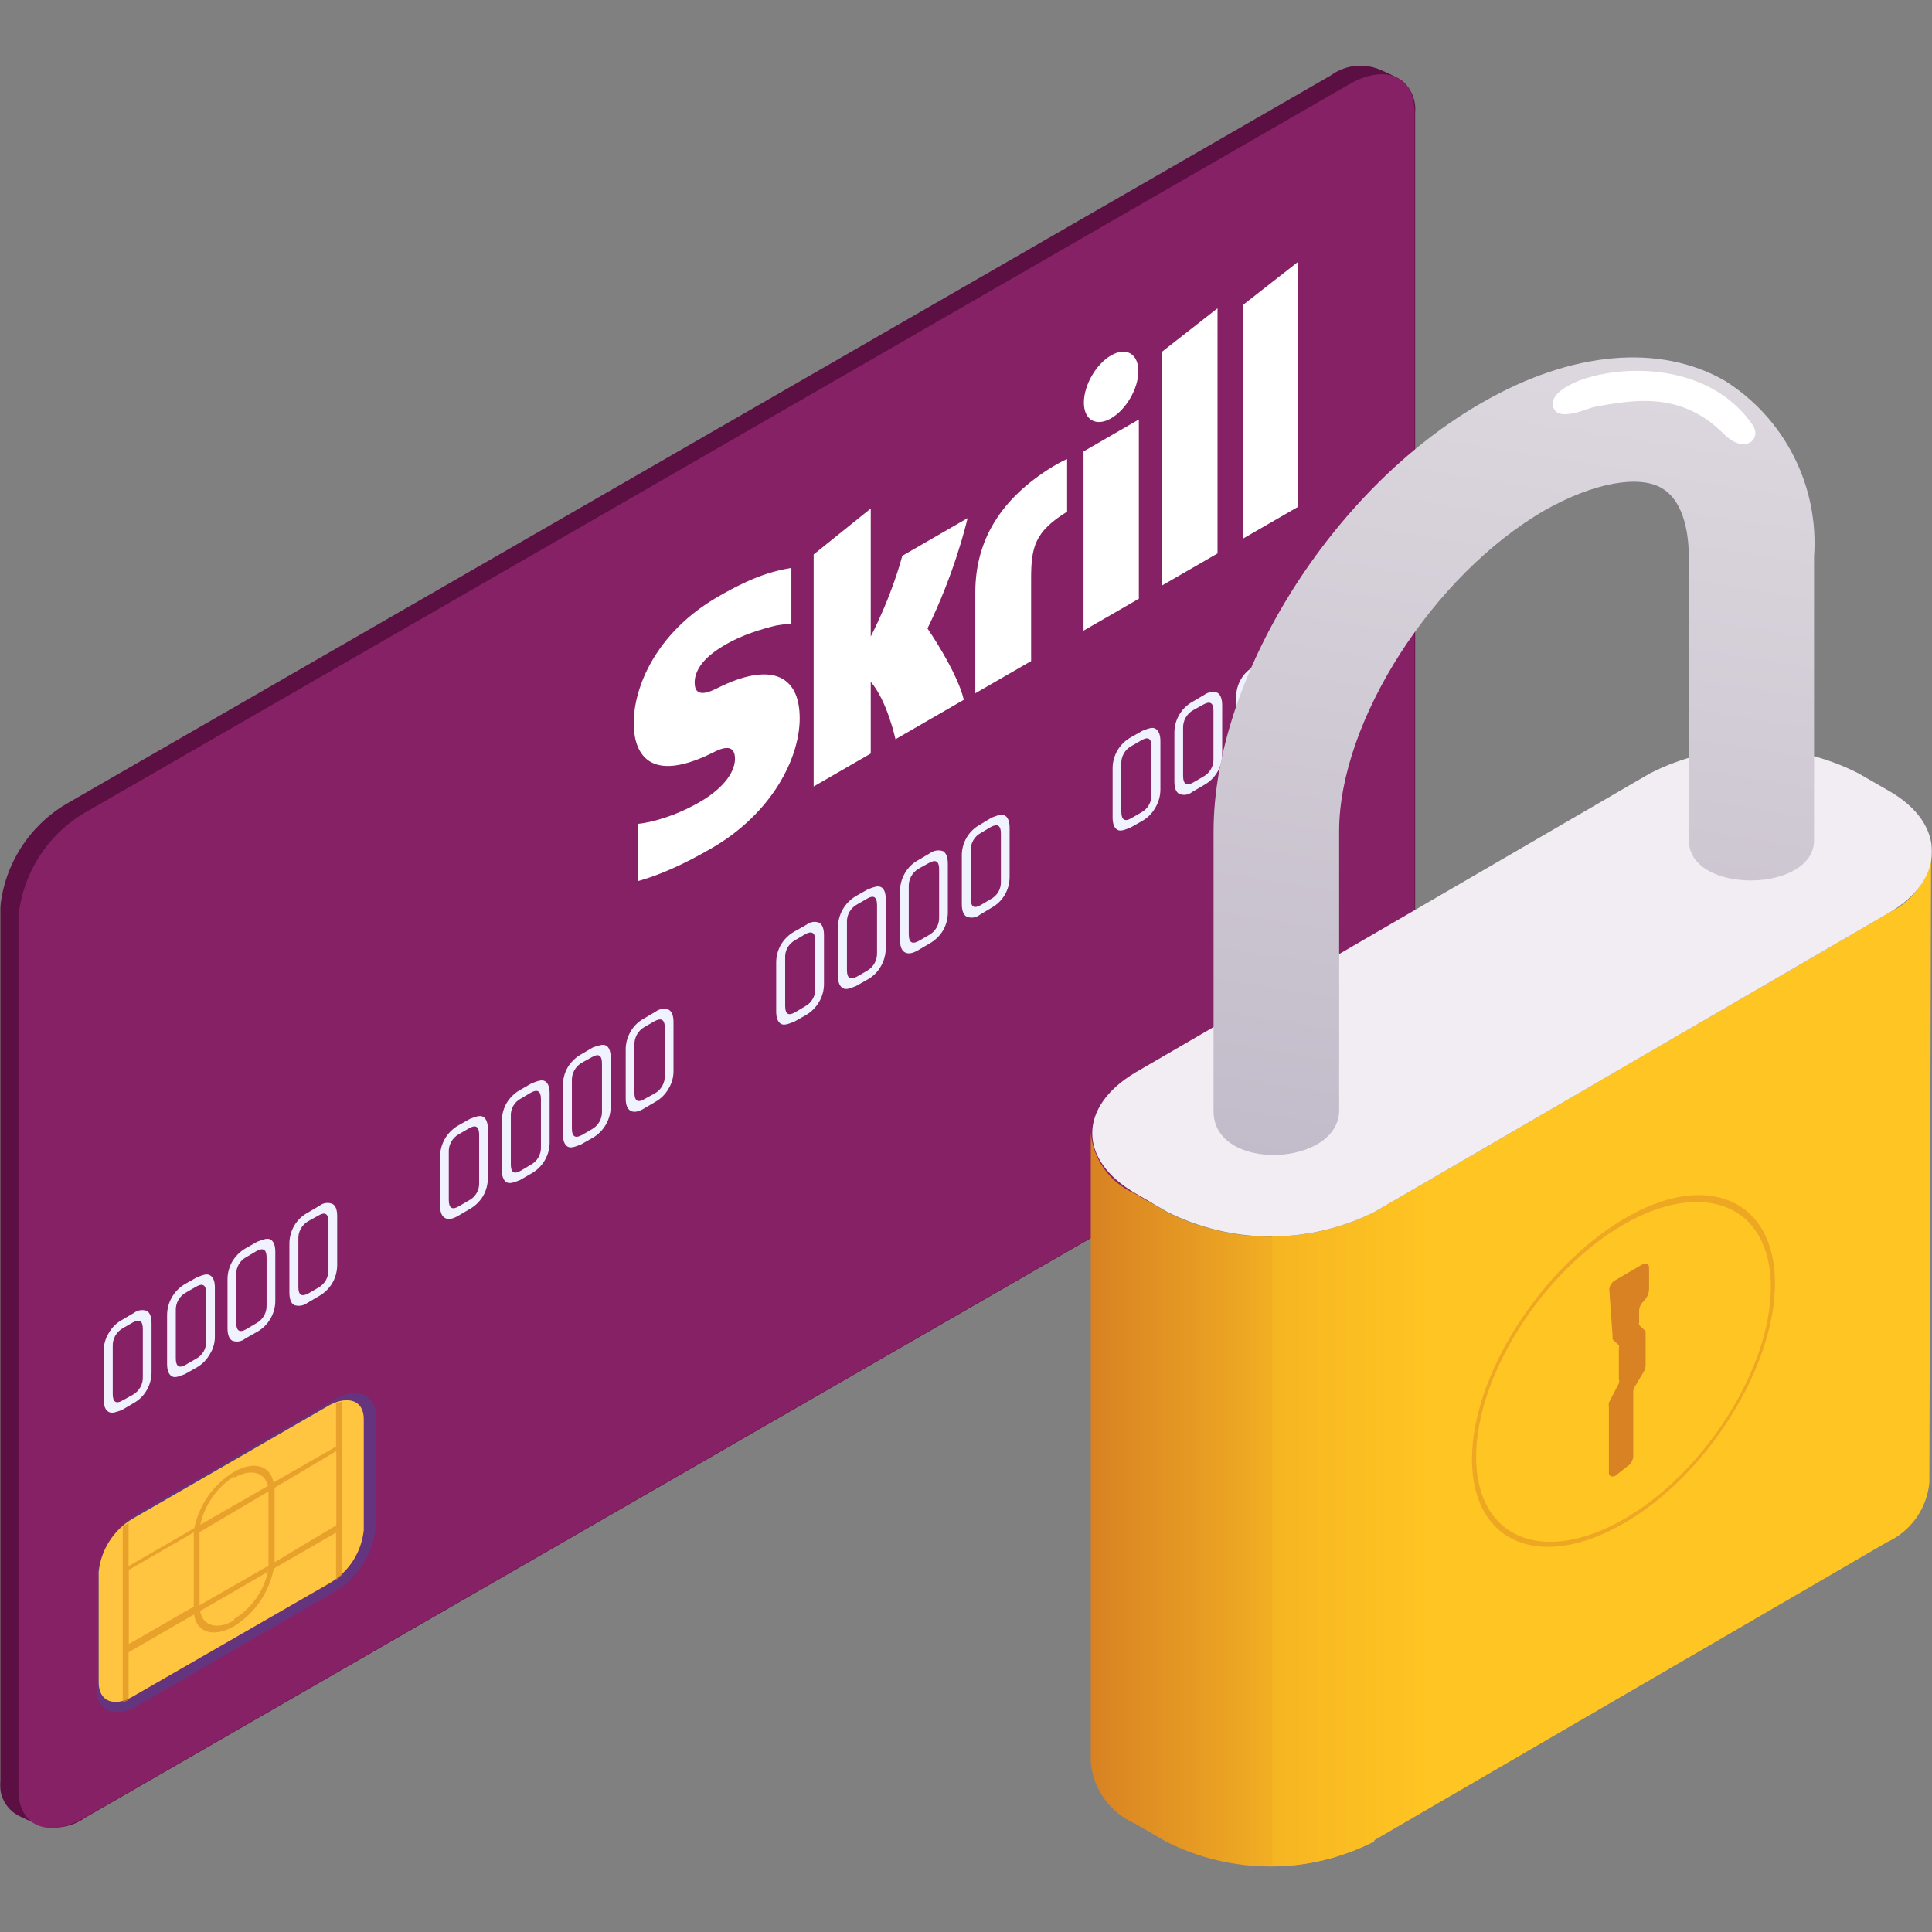 <?xml version="1.0"?>
<svg xmlns="http://www.w3.org/2000/svg" width="300" height="300" viewBox="0 0 1000 1000" fill="none">
<rect x="0" y="0" width="1000" height="1000" fill="#808080" stroke="none"/>
<mask id="mask0_1032_2365" style="mask-type:alpha" maskUnits="userSpaceOnUse" x="0" y="0" width="1000" height="1000">
<rect width="1000" height="1000" fill="#D9D9D9"/>
</mask>
<g mask="url(#mask0_1032_2365)">
<path d="M714.026 35.941C709.897 34.248 705.401 33.648 700.973 34.198C696.545 34.749 692.333 36.431 688.744 39.084L34.289 416.123C24.775 421.762 16.724 429.563 10.788 438.894C4.852 448.225 1.199 458.823 0.124 469.83V921.758C-0.307 925.416 0.391 929.118 2.126 932.367C3.86 935.617 6.548 938.257 9.827 939.934L20.076 944.717C24.088 945.959 28.333 946.261 32.481 945.597C36.629 944.933 40.567 943.323 43.991 940.89L698.447 563.714C707.921 558.043 715.934 550.232 721.843 540.905C727.753 531.578 731.394 520.996 732.475 510.007V58.216C732.763 54.999 732.239 51.761 730.95 48.8C729.66 45.839 727.647 43.25 725.095 41.27C721.502 39.3 717.807 37.521 714.026 35.941Z" fill="#5C0F43"/>
<path d="M698.038 563.71L43.582 940.886C24.724 951.682 9.555 945.259 9.555 926.4V474.472C10.629 463.465 14.282 452.867 20.218 443.536C26.154 434.205 34.205 426.404 43.719 420.766L698.175 43.726C717.034 32.793 732.203 39.353 732.203 58.212V510.003C731.107 521.004 727.445 531.594 721.511 540.922C715.577 550.25 707.537 558.055 698.038 563.71Z" fill="url(#paint0_linear_1032_2365)"/>
<path d="M601.55 181.987L630.191 159.566L630.191 286.459L601.55 302.995L601.55 181.987ZM643.359 157.849L643.359 278.787L672 262.251L672 135.427L643.359 157.849ZM560.833 326.433L589.474 309.897L589.474 217.127L560.833 233.663L560.833 326.433ZM371.569 356.037C367.928 357.859 359.554 362.063 359.554 353.374C359.554 342.864 371.63 335.892 376.12 333.3C384.069 328.71 394.385 325.487 401.727 323.771C401.727 323.771 405.854 323.07 409.312 322.755L409.616 322.65L409.616 322.299L409.616 293.922L409.191 294.027C400.514 295.533 390.441 297.986 371.69 308.811C339.408 327.449 328 355.757 328 374.325C328 385.045 332.005 407.958 368.96 389.565C372.115 387.953 380.428 383.714 380.428 392.753C380.428 400.18 373.632 408.518 362.163 415.14C349.602 422.392 337.466 425.685 330.063 426.456L330.063 456.095C341.107 453.082 353.607 447.546 368.231 439.103C399.786 420.885 413.924 392.192 413.924 371.802C413.924 348.68 398.147 342.794 371.569 356.037ZM544.691 241.651C518.235 257.906 504.824 279.382 504.824 306.639L504.824 358.84L533.708 342.164L533.708 299.562C533.708 283.236 535.529 275.178 552.337 264.843L552.337 237.657C549.425 238.708 544.691 241.651 544.691 241.651ZM467.02 287.756C466.413 289.928 461.801 307.585 450.697 329.481L450.697 263.197L421.145 286.985L421.145 407.082L450.697 390.02L450.697 352.884C459.253 362.799 463.5 382.628 463.5 382.628L498.877 362.203C495.358 347.419 480.066 325.277 480.066 325.277C493.78 297.25 499.848 272.305 500.819 268.171L467.02 287.685L467.02 287.756ZM575.093 216.531C582.86 212.047 589.231 201.081 589.231 192.112C589.231 183.144 582.92 179.43 575.093 183.949C567.325 188.434 561.015 199.364 561.015 208.403C561.015 217.372 567.325 221.016 575.093 216.531Z" fill="white"/>
<path opacity="0.4" d="M71.026 882.943C68.893 884.458 66.443 885.466 63.862 885.892C61.281 886.319 58.637 886.151 56.13 885.403C54.074 884.361 52.384 882.717 51.285 880.691C50.187 878.665 49.731 876.352 49.98 874.06V816.664C50.653 809.87 52.907 803.328 56.561 797.561C60.215 791.795 65.169 786.964 71.026 783.456L173.383 724.42C175.515 722.905 177.966 721.897 180.547 721.47C183.128 721.044 185.772 721.212 188.278 721.96C190.334 723.002 192.024 724.645 193.123 726.671C194.222 728.698 194.677 731.011 194.428 733.302V790.562C193.756 797.356 191.502 803.898 187.847 809.665C184.193 815.431 179.239 820.262 173.383 823.77L71.026 882.943Z" fill="#3452A5"/>
<path d="M170.798 727.15L68.441 786.186C63.633 789.091 59.564 793.071 56.553 797.813C53.541 802.555 51.67 807.931 51.086 813.518V870.914C51.086 880.481 58.875 883.76 68.441 878.294L170.935 819.258C175.757 816.369 179.837 812.393 182.851 807.648C185.864 802.903 187.727 797.519 188.29 791.926V734.53C188.29 724.964 180.501 722.23 170.798 727.15Z" fill="#FFC440"/>
<g opacity="0.6">
<path d="M173.947 817.893L177.09 815.159V725.512C176.014 725.659 174.958 725.934 173.947 726.332V748.744L141.559 767.329C139.919 758.446 131.31 755.987 121.06 761.863C115.831 765.051 111.313 769.28 107.787 774.287C104.261 779.295 101.801 784.973 100.562 790.971L66.534 810.65V788.101C65.475 788.799 64.469 789.575 63.527 790.424V881.165C64.575 880.876 65.584 880.464 66.534 879.936V855.2L100.425 835.658C101.791 844.951 110.401 847.821 121.06 841.808C126.377 838.512 130.955 834.151 134.506 829.001C138.057 823.85 140.505 818.021 141.696 811.88L173.947 793.294V817.893ZM100.288 794.797V831.558L66.67 850.964V812.563L100.288 793.158V794.797ZM121.197 764.869C129.807 759.95 137.049 761.999 138.689 769.106L103.705 789.194C104.816 784.074 106.935 779.226 109.938 774.932C112.941 770.639 116.768 766.986 121.197 764.186V764.869ZM121.197 838.665C112.314 843.858 104.935 841.535 103.568 833.882L138.689 813.52C137.562 818.561 135.433 823.325 132.428 827.527C129.423 831.73 125.603 835.285 121.197 837.981V838.665ZM138.962 810.377L103.294 830.875V793.021L138.962 771.976V809.693V810.377ZM142.106 808.6V770.062L174.084 751.067V789.468L142.106 808.6Z" fill="#D88C1D"/>
</g>
<path d="M75.98 719.484C77.6 716.655 78.449 713.45 78.44 710.19V685.045C78.44 681.675 77.62 679.488 75.98 678.486C74.861 678.096 73.662 677.991 72.493 678.182C71.323 678.373 70.22 678.853 69.284 679.579L62.997 683.269C60.192 684.843 57.875 687.16 56.301 689.965C54.561 692.749 53.659 695.975 53.705 699.258V724.403C53.705 727.819 54.525 729.869 56.301 730.826C58.078 731.783 60.128 730.826 62.997 729.869L69.284 726.18C72.089 724.606 74.406 722.289 75.98 719.484ZM73.93 712.514C74.024 714.413 73.588 716.3 72.671 717.965C71.754 719.63 70.392 721.008 68.737 721.943L63.544 724.813C60.128 726.863 58.351 725.77 58.351 721.533V696.798C58.283 694.922 58.731 693.063 59.646 691.425C60.562 689.786 61.911 688.43 63.544 687.505L68.737 684.499C72.153 682.585 73.93 683.679 73.93 687.779V712.514Z" fill="#F0F2FF"/>
<path d="M108.619 700.899C110.382 698.125 111.285 694.892 111.216 691.606V666.461C111.216 663.182 110.396 660.995 108.619 660.038C106.842 659.082 104.793 660.038 101.923 661.132L95.636 664.685C92.841 666.346 90.527 668.707 88.922 671.534C87.316 674.362 86.475 677.559 86.481 680.81V705.955C86.481 709.235 87.3 711.422 88.94 712.378C90.58 713.335 92.766 712.378 95.636 711.285L101.923 707.732C104.734 706.104 107.048 703.742 108.619 700.899ZM106.706 694.066C106.81 695.964 106.362 697.852 105.417 699.502C104.471 701.151 103.067 702.49 101.376 703.359L96.183 706.365C92.767 708.415 90.99 707.322 90.99 703.086V678.351C90.906 676.472 91.348 674.607 92.265 672.966C93.182 671.324 94.539 669.971 96.183 669.058L101.376 666.051C104.929 663.956 106.706 665.049 106.706 669.331V694.066Z" fill="#F0F2FF"/>
<path d="M140.037 682.456C141.676 679.635 142.526 676.425 142.497 673.163V648.018C142.497 644.602 141.677 642.552 140.037 641.595C138.397 640.638 136.074 641.595 133.204 642.688L126.918 646.241C124.174 647.895 121.876 650.194 120.222 652.937C118.584 655.808 117.736 659.062 117.762 662.367V687.512C117.762 690.792 118.582 692.978 120.222 693.935C121.334 694.366 122.542 694.492 123.719 694.299C124.896 694.107 126.001 693.604 126.918 692.842L133.204 689.289C136.057 687.669 138.418 685.308 140.037 682.456ZM137.987 675.623C138.058 677.515 137.596 679.39 136.654 681.033C135.712 682.676 134.327 684.021 132.658 684.915L127.602 687.922C124.049 690.017 122.272 688.924 122.272 684.642V659.907C122.168 658.009 122.616 656.121 123.561 654.472C124.507 652.823 125.911 651.483 127.602 650.615L132.658 647.608C136.211 645.604 137.987 646.697 137.987 650.888V675.623Z" fill="#F0F2FF"/>
<path d="M172.064 664.003C173.685 661.175 174.533 657.97 174.524 654.71V629.565C174.524 626.149 173.704 623.962 172.064 623.142C170.967 622.678 169.763 622.522 168.583 622.691C167.404 622.859 166.292 623.346 165.368 624.099L159.082 627.789C156.239 629.359 153.877 631.674 152.249 634.485C150.628 637.313 149.78 640.518 149.789 643.778V668.923C149.789 672.385 150.609 674.571 152.249 675.482C153.39 675.873 154.61 675.977 155.801 675.786C156.993 675.595 158.119 675.116 159.082 674.389L165.368 670.699C168.145 669.088 170.453 666.78 172.064 664.003ZM170.014 657.034C170.108 658.932 169.673 660.82 168.756 662.485C167.839 664.15 166.476 665.527 164.821 666.463L159.629 669.469C156.075 671.383 154.435 670.289 154.435 666.189V641.454C154.325 639.553 154.754 637.66 155.673 635.991C156.592 634.323 157.963 632.948 159.629 632.025L164.821 629.155C168.238 627.105 170.014 628.198 170.014 632.435V657.034Z" fill="#F0F2FF"/>
<path d="M250.057 619.041C251.677 616.212 252.526 613.007 252.516 609.748V584.466C252.516 581.186 251.697 579 250.057 578.043C248.417 577.087 246.094 578.043 243.224 579.136L236.938 582.69C234.142 584.351 231.828 586.712 230.223 589.539C228.617 592.367 227.776 595.564 227.781 598.815V623.96C227.781 627.24 228.601 629.427 230.241 630.383C231.881 631.34 234.068 631.066 236.938 629.426L243.224 625.737C246.039 624.129 248.392 621.823 250.057 619.041ZM248.007 612.071C248.111 613.969 247.663 615.857 246.717 617.506C245.771 619.156 244.368 620.495 242.677 621.364L237.484 624.37C234.067 626.42 232.291 625.327 232.291 621.091V596.355C232.207 594.477 232.648 592.612 233.566 590.971C234.483 589.329 235.84 587.976 237.484 587.063L242.677 584.056C246.23 581.961 248.007 583.054 248.007 587.336V612.071Z" fill="#F0F2FF"/>
<path d="M282.034 600.461C283.673 597.64 284.522 594.43 284.493 591.168V566.023C284.493 562.606 283.674 560.557 282.034 559.6C280.394 558.643 278.071 559.6 275.201 560.693L269.051 564.246C266.236 565.854 263.882 568.16 262.218 570.942C260.58 573.813 259.732 577.067 259.758 580.372V605.517C259.758 608.797 260.578 610.983 262.218 611.94C263.858 612.896 266.181 611.94 269.051 610.847L275.201 607.293C278.053 605.674 280.414 603.313 282.034 600.461ZM279.984 593.628C280.071 595.523 279.616 597.404 278.672 599.05C277.728 600.696 276.334 602.039 274.654 602.92L269.598 605.927C266.045 607.977 264.405 606.884 264.405 602.647V577.912C264.27 576.026 264.69 574.141 265.613 572.49C266.536 570.839 267.921 569.494 269.598 568.619L274.654 565.613C278.207 563.609 279.984 564.702 279.984 568.893V593.628Z" fill="#F0F2FF"/>
<path d="M313.635 582.013C315.255 579.185 316.104 575.98 316.095 572.721V547.576C316.095 544.159 315.275 541.973 313.635 541.153C311.995 540.333 309.808 541.153 306.939 542.109L300.652 545.799C297.837 547.407 295.483 549.713 293.819 552.496C292.199 555.324 291.35 558.528 291.359 561.788V587.07C291.359 590.35 292.179 592.536 293.819 593.493C295.459 594.45 297.782 593.493 300.652 592.399L306.939 588.846C309.721 587.182 312.027 584.829 313.635 582.013ZM311.585 575.18C311.653 577.056 311.205 578.915 310.29 580.554C309.374 582.193 308.026 583.549 306.392 584.473L301.199 587.48C297.782 589.393 296.006 588.3 296.006 584.2V559.465C295.912 557.566 296.348 555.679 297.265 554.014C298.182 552.348 299.544 550.971 301.199 550.035L306.392 547.166C309.808 545.116 311.585 546.209 311.585 550.445V575.18Z" fill="#F0F2FF"/>
<path d="M346.006 563.555C347.733 560.765 348.633 557.542 348.603 554.262V529.117C348.603 525.7 347.783 523.514 346.006 522.557C344.888 522.167 343.689 522.062 342.52 522.253C341.35 522.444 340.247 522.924 339.31 523.65L333.024 527.34C330.219 528.914 327.902 531.231 326.328 534.037C324.689 536.857 323.839 540.067 323.868 543.329V568.474C323.868 571.891 324.688 573.941 326.328 574.897C327.968 575.854 330.154 575.58 333.024 573.941L339.31 570.251C342.116 568.677 344.433 566.36 346.006 563.555ZM344.093 556.585C344.191 558.5 343.741 560.404 342.797 562.073C341.854 563.743 340.455 565.11 338.764 566.015L333.571 568.884C330.154 570.934 328.377 569.841 328.377 565.605V540.87C328.309 538.994 328.757 537.135 329.673 535.496C330.589 533.857 331.937 532.502 333.571 531.577L338.764 528.57C342.317 526.657 344.093 527.75 344.093 531.85V556.585Z" fill="#F0F2FF"/>
<path d="M424.029 518.458C425.669 515.637 426.518 512.427 426.49 509.165V484.02C426.49 480.74 425.669 478.554 424.029 477.597C422.917 477.166 421.71 477.041 420.533 477.233C419.356 477.425 418.251 477.928 417.333 478.69L411.047 482.243C408.232 483.851 405.878 486.157 404.214 488.94C402.576 491.81 401.728 495.064 401.755 498.369V523.514C401.755 526.794 402.574 528.98 404.214 529.937C405.854 530.894 408.177 529.937 411.047 528.844L417.333 525.291C420.116 523.626 422.422 521.273 424.029 518.458ZM421.98 511.625C422.067 513.52 421.612 515.401 420.668 517.047C419.724 518.693 418.33 520.036 416.65 520.917L411.594 523.924C408.041 525.974 406.401 524.881 406.401 520.644V495.909C406.284 494.025 406.711 492.148 407.632 490.5C408.553 488.852 409.928 487.504 411.594 486.617L416.65 483.61C420.203 481.606 421.98 482.699 421.98 486.89V511.625Z" fill="#F0F2FF"/>
<path d="M456.006 500.016C457.626 497.188 458.475 493.983 458.466 490.723V465.578C458.466 462.162 457.646 459.975 456.006 459.155C454.366 458.335 452.179 459.156 449.309 460.249L443.023 463.802C440.212 465.456 437.878 467.812 436.249 470.638C434.62 473.465 433.752 476.665 433.73 479.927V505.073C433.73 508.352 434.55 510.539 436.327 511.496C438.104 512.452 440.153 511.495 443.023 510.402L449.309 506.849C452.12 505.221 454.435 502.859 456.006 500.016ZM453.956 493.183C454.024 495.059 453.576 496.918 452.66 498.557C451.744 500.195 450.397 501.551 448.763 502.476L443.57 505.483C440.153 507.396 438.377 506.302 438.377 502.203V477.467C438.277 475.586 438.711 473.715 439.63 472.07C440.549 470.426 441.915 469.075 443.57 468.175L448.763 465.168C452.179 463.118 453.956 464.212 453.956 468.448V493.183Z" fill="#F0F2FF"/>
<path d="M488.139 481.559C489.76 478.731 490.608 475.526 490.599 472.266V447.121C490.599 443.75 489.779 441.564 488.139 440.562C486.997 440.172 485.778 440.067 484.586 440.258C483.395 440.448 482.269 440.928 481.306 441.655L475.02 445.344C472.215 446.918 469.898 449.236 468.324 452.041C466.685 454.862 465.835 458.071 465.864 461.334V486.479C465.864 489.895 466.684 491.945 468.324 492.902C469.964 493.858 472.15 493.585 475.02 491.945L481.306 488.255C484.121 486.648 486.475 484.341 488.139 481.559ZM486.089 474.589C486.186 476.505 485.737 478.408 484.793 480.078C483.85 481.747 482.451 483.114 480.76 484.019L475.567 487.025C472.15 488.939 470.374 487.845 470.374 483.609V458.874C470.305 456.998 470.753 455.139 471.669 453.5C472.585 451.861 473.933 450.506 475.567 449.581L480.76 446.711C484.313 444.661 486.089 445.755 486.089 449.854V474.589Z" fill="#F0F2FF"/>
<path d="M520.116 463.112C521.737 460.284 522.585 457.079 522.576 453.819V428.538C522.576 425.258 521.756 423.071 520.116 422.115C518.476 421.158 516.153 422.114 513.283 423.208L507.134 426.898C504.286 428.476 501.919 430.796 500.282 433.611C498.646 436.425 497.803 439.631 497.841 442.886V468.032C497.841 471.311 498.661 473.498 500.301 474.454C501.422 474.916 502.646 475.07 503.847 474.902C505.048 474.734 506.182 474.25 507.134 473.498L513.283 469.808C516.126 468.237 518.488 465.923 520.116 463.112ZM518.066 456.142C518.171 458.041 517.723 459.929 516.777 461.578C515.831 463.227 514.428 464.566 512.737 465.435L507.68 468.441C504.127 470.491 502.487 469.398 502.487 465.162V440.427C502.37 438.543 502.798 436.665 503.719 435.017C504.639 433.37 506.015 432.022 507.68 431.134L512.737 428.128C516.29 426.123 518.066 427.216 518.066 431.407V456.142Z" fill="#F0F2FF"/>
<path d="M598.027 418.014C599.708 415.204 600.605 411.996 600.624 408.722V383.577C600.624 380.16 599.667 378.11 598.027 377.154C596.387 376.197 594.201 377.154 591.331 378.247L585.045 381.8C582.221 383.43 579.884 385.783 578.275 388.618C576.665 391.453 575.841 394.666 575.889 397.925V423.071C575.889 426.351 576.708 428.537 578.348 429.494C579.988 430.45 582.175 429.494 585.045 428.4L591.331 424.847C594.142 423.219 596.456 420.857 598.027 418.014ZM595.977 411.181C596.078 413.063 595.643 414.934 594.724 416.578C593.805 418.223 592.439 419.574 590.784 420.474L585.591 423.481C582.175 425.531 580.398 424.301 580.398 420.201V395.466C580.298 393.584 580.733 391.713 581.652 390.069C582.571 388.424 583.937 387.074 585.591 386.173L590.784 383.167C594.337 381.117 595.977 382.21 595.977 386.446V411.181Z" fill="#F0F2FF"/>
<path d="M630.139 399.565C631.76 396.736 632.608 393.531 632.599 390.271V365.126C632.599 361.756 631.779 359.569 630.139 358.567C628.998 358.177 627.778 358.072 626.587 358.263C625.395 358.454 624.269 358.933 623.306 359.66L617.02 363.35C614.217 364.968 611.893 367.3 610.284 370.109C608.676 372.918 607.841 376.102 607.864 379.339V404.484C607.864 407.9 608.684 409.95 610.323 410.907C611.421 411.371 612.625 411.527 613.805 411.358C614.984 411.19 616.096 410.703 617.02 409.95L623.306 406.261C626.149 404.69 628.511 402.375 630.139 399.565ZM628.089 392.595C628.186 394.51 627.737 396.414 626.793 398.083C625.849 399.753 624.45 401.12 622.759 402.024L617.566 405.031C614.15 406.944 612.373 405.851 612.373 401.614V377.016C612.279 375.117 612.715 373.23 613.632 371.564C614.549 369.899 615.911 368.522 617.566 367.587L622.759 364.716C626.313 362.667 628.089 363.76 628.089 367.86V392.595Z" fill="#F0F2FF"/>
<path d="M662.112 381.123C663.733 378.294 664.581 375.09 664.572 371.83V346.685C664.572 343.314 663.752 341.127 662.112 340.125C661 339.695 659.792 339.569 658.615 339.761C657.438 339.953 656.333 340.456 655.416 341.218L649.129 344.908C646.286 346.479 643.924 348.794 642.296 351.605C640.657 354.425 639.808 357.635 639.837 360.897V386.042C639.837 389.459 640.656 391.509 642.296 392.465C643.418 392.926 644.642 393.081 645.843 392.913C647.043 392.745 648.178 392.26 649.129 391.509L655.416 387.819C658.193 386.207 660.501 383.899 662.112 381.123ZM660.062 374.153C660.159 376.068 659.71 377.972 658.766 379.641C657.822 381.311 656.423 382.678 654.732 383.582L649.676 386.452C646.123 388.502 644.483 387.409 644.483 383.172V358.437C644.383 356.556 644.818 354.685 645.737 353.04C646.656 351.396 648.021 350.045 649.676 349.145L654.732 346.138C658.285 344.134 660.062 345.227 660.062 349.418V374.153Z" fill="#F0F2FF"/>
<path d="M696.284 353.244V328.099C696.284 324.819 695.464 322.633 693.824 321.676C692.184 320.72 689.997 321.676 687.128 322.769L680.841 326.322C678.065 327.934 675.757 330.242 674.145 333.019C672.401 335.851 671.5 339.122 671.549 342.448V367.593C671.549 370.873 672.369 373.059 674.145 374.016C675.922 374.973 677.972 374.016 680.841 372.923L687.128 369.37C689.938 367.742 692.253 365.38 693.824 362.537C695.463 359.716 696.313 356.506 696.284 353.244ZM691.774 355.704C691.858 357.582 691.417 359.448 690.499 361.089C689.582 362.731 688.225 364.084 686.581 364.997L681.388 368.003C677.972 370.053 676.195 368.96 676.195 364.723V339.988C676.111 338.11 676.553 336.245 677.47 334.603C678.387 332.962 679.744 331.609 681.388 330.696L686.581 327.689C689.998 325.639 691.774 326.732 691.774 330.969V355.704Z" fill="#F0F2FF"/>
<path d="M603.309 627.063L587.146 617.65C580.905 614.926 575.515 610.567 571.545 605.034C567.575 599.501 565.172 592.999 564.59 586.214V912.301C565.209 919.075 567.626 925.561 571.592 931.088C575.557 936.615 580.927 940.982 587.146 943.738L603.486 953.151C620.183 961.651 638.654 966.082 657.39 966.082C676.126 966.082 694.597 961.651 711.294 953.151L711.827 627.063C695.025 635.639 676.431 640.11 657.568 640.11C638.705 640.11 620.11 635.639 603.309 627.063Z" fill="url(#paint1_linear_1032_2365)"/>
<path d="M978.217 472.191L711.806 627.065C695.414 635.771 677.081 640.171 658.523 639.852V965.94C676.548 966.051 694.314 961.655 710.207 953.153L976.619 798.279C982.686 795.524 987.918 791.215 991.786 785.788C995.653 780.361 998.018 774.01 998.642 767.375L999.53 441.109C999.022 447.706 996.784 454.052 993.042 459.509C989.3 464.965 984.187 469.339 978.217 472.191Z" fill="url(#paint2_linear_1032_2365)"/>
<path d="M978.223 409.668L961.883 400.255C945.185 391.755 926.715 387.324 907.979 387.324C889.243 387.324 870.772 391.755 854.075 400.255L587.664 555.129C557.825 572.89 558.003 600.419 587.664 617.647L603.826 627.06C620.559 635.548 639.056 639.971 657.818 639.971C676.58 639.971 695.079 635.548 711.811 627.06L978.223 472.186C1007.35 454.958 1007.17 426.363 978.223 409.668Z" fill="#F1EDF2"/>
<path d="M628.137 575.193V430.442C628.137 350.874 689.234 252.834 767.381 208.255C813.381 181.791 859.027 177.706 892.772 197.066C908.03 206.658 920.39 220.222 928.525 236.305C936.66 252.387 940.264 270.381 938.95 288.356V434.883C938.95 462.234 874.123 463.122 874.123 434.883V288.356C874.123 278.233 872.347 260.117 860.447 252.835C848.548 245.553 824.926 249.815 799.706 264.023C741.806 297.414 693.141 373.43 693.141 430.087V574.837C692.786 603.965 628.137 606.807 628.137 575.193Z" fill="url(#paint3_linear_1032_2365)"/>
<g style="mix-blend-mode:screen">
<path d="M804.681 212.174C807.878 217.325 820.31 212.174 824.573 210.753C847.129 206.491 870.573 202.939 892.241 224.607C903.253 235.619 912.133 227.093 907.16 219.989C875.013 173.101 793.669 195.479 804.681 212.174Z" fill="white"/>
</g>
<path d="M840.401 788.505C797.064 813.548 761.898 798.628 761.898 755.292C761.898 711.956 797.42 656.542 840.401 630.967C883.382 605.391 918.726 620.843 918.726 664.18C918.726 707.516 883.559 763.818 840.401 788.505ZM840.401 633.808C798.308 658.141 764.03 712.134 764.03 754.049C764.03 795.965 798.308 810.528 840.401 786.373C882.494 762.219 916.595 708.048 916.595 666.133C916.595 624.218 882.316 609.654 840.401 633.808Z" fill="#EDA722"/>
<path d="M836.142 662.581L850.173 654.411C851.949 653.346 853.548 654.412 853.548 655.833V667.377C853.437 669.424 852.621 671.369 851.239 672.883L850.173 674.126C849.136 675.248 848.51 676.687 848.397 678.211V684.605C848.314 684.802 848.271 685.013 848.271 685.227C848.271 685.44 848.314 685.651 848.397 685.848L851.772 689.045V690.466V706.983C851.697 707.986 851.393 708.958 850.883 709.825L846.266 717.64C845.664 718.395 845.349 719.339 845.377 720.304V754.05C845.237 755.106 844.861 756.118 844.277 757.01C843.693 757.901 842.916 758.649 842.003 759.2L836.142 763.818C834.188 764.883 832.767 763.818 832.767 762.397V728.296C832.635 727.532 832.635 726.751 832.767 725.987L837.918 716.041C838.131 715.286 838.131 714.487 837.918 713.732V697.748C838.081 697.288 838.081 696.787 837.918 696.327L834.721 693.307C834.638 693.111 834.595 692.899 834.595 692.686C834.595 692.472 834.638 692.261 834.721 692.064L832.945 667.199C833.078 666.233 833.437 665.311 833.992 664.509C834.548 663.706 835.284 663.046 836.142 662.581Z" fill="#D88223"/>
</g>
<defs>
<linearGradient id="paint0_linear_1032_2365" x1="370.879" y1="38.431" x2="370.879" y2="946.121" gradientUnits="userSpaceOnUse">
<stop stop-color="#862165"/>
<stop offset="1" stop-color="#872166"/>
</linearGradient>
<linearGradient id="paint1_linear_1032_2365" x1="564.59" y1="776.077" x2="701.526" y2="776.077" gradientUnits="userSpaceOnUse">
<stop stop-color="#D88223"/>
<stop offset="0.42" stop-color="#E79C23"/>
<stop offset="1" stop-color="#FFC522"/>
</linearGradient>
<linearGradient id="paint2_linear_1032_2365" x1="634.369" y1="703.614" x2="739.513" y2="703.614" gradientUnits="userSpaceOnUse">
<stop stop-color="#F3B022"/>
<stop offset="1" stop-color="#FFC522"/>
</linearGradient>
<linearGradient id="paint3_linear_1032_2365" x1="747.667" y1="649.255" x2="830.609" y2="134.192" gradientUnits="userSpaceOnUse">
<stop stop-color="#C0B9C8"/>
<stop offset="1" stop-color="#E0DBE1"/>
</linearGradient>
</defs>
</svg>
